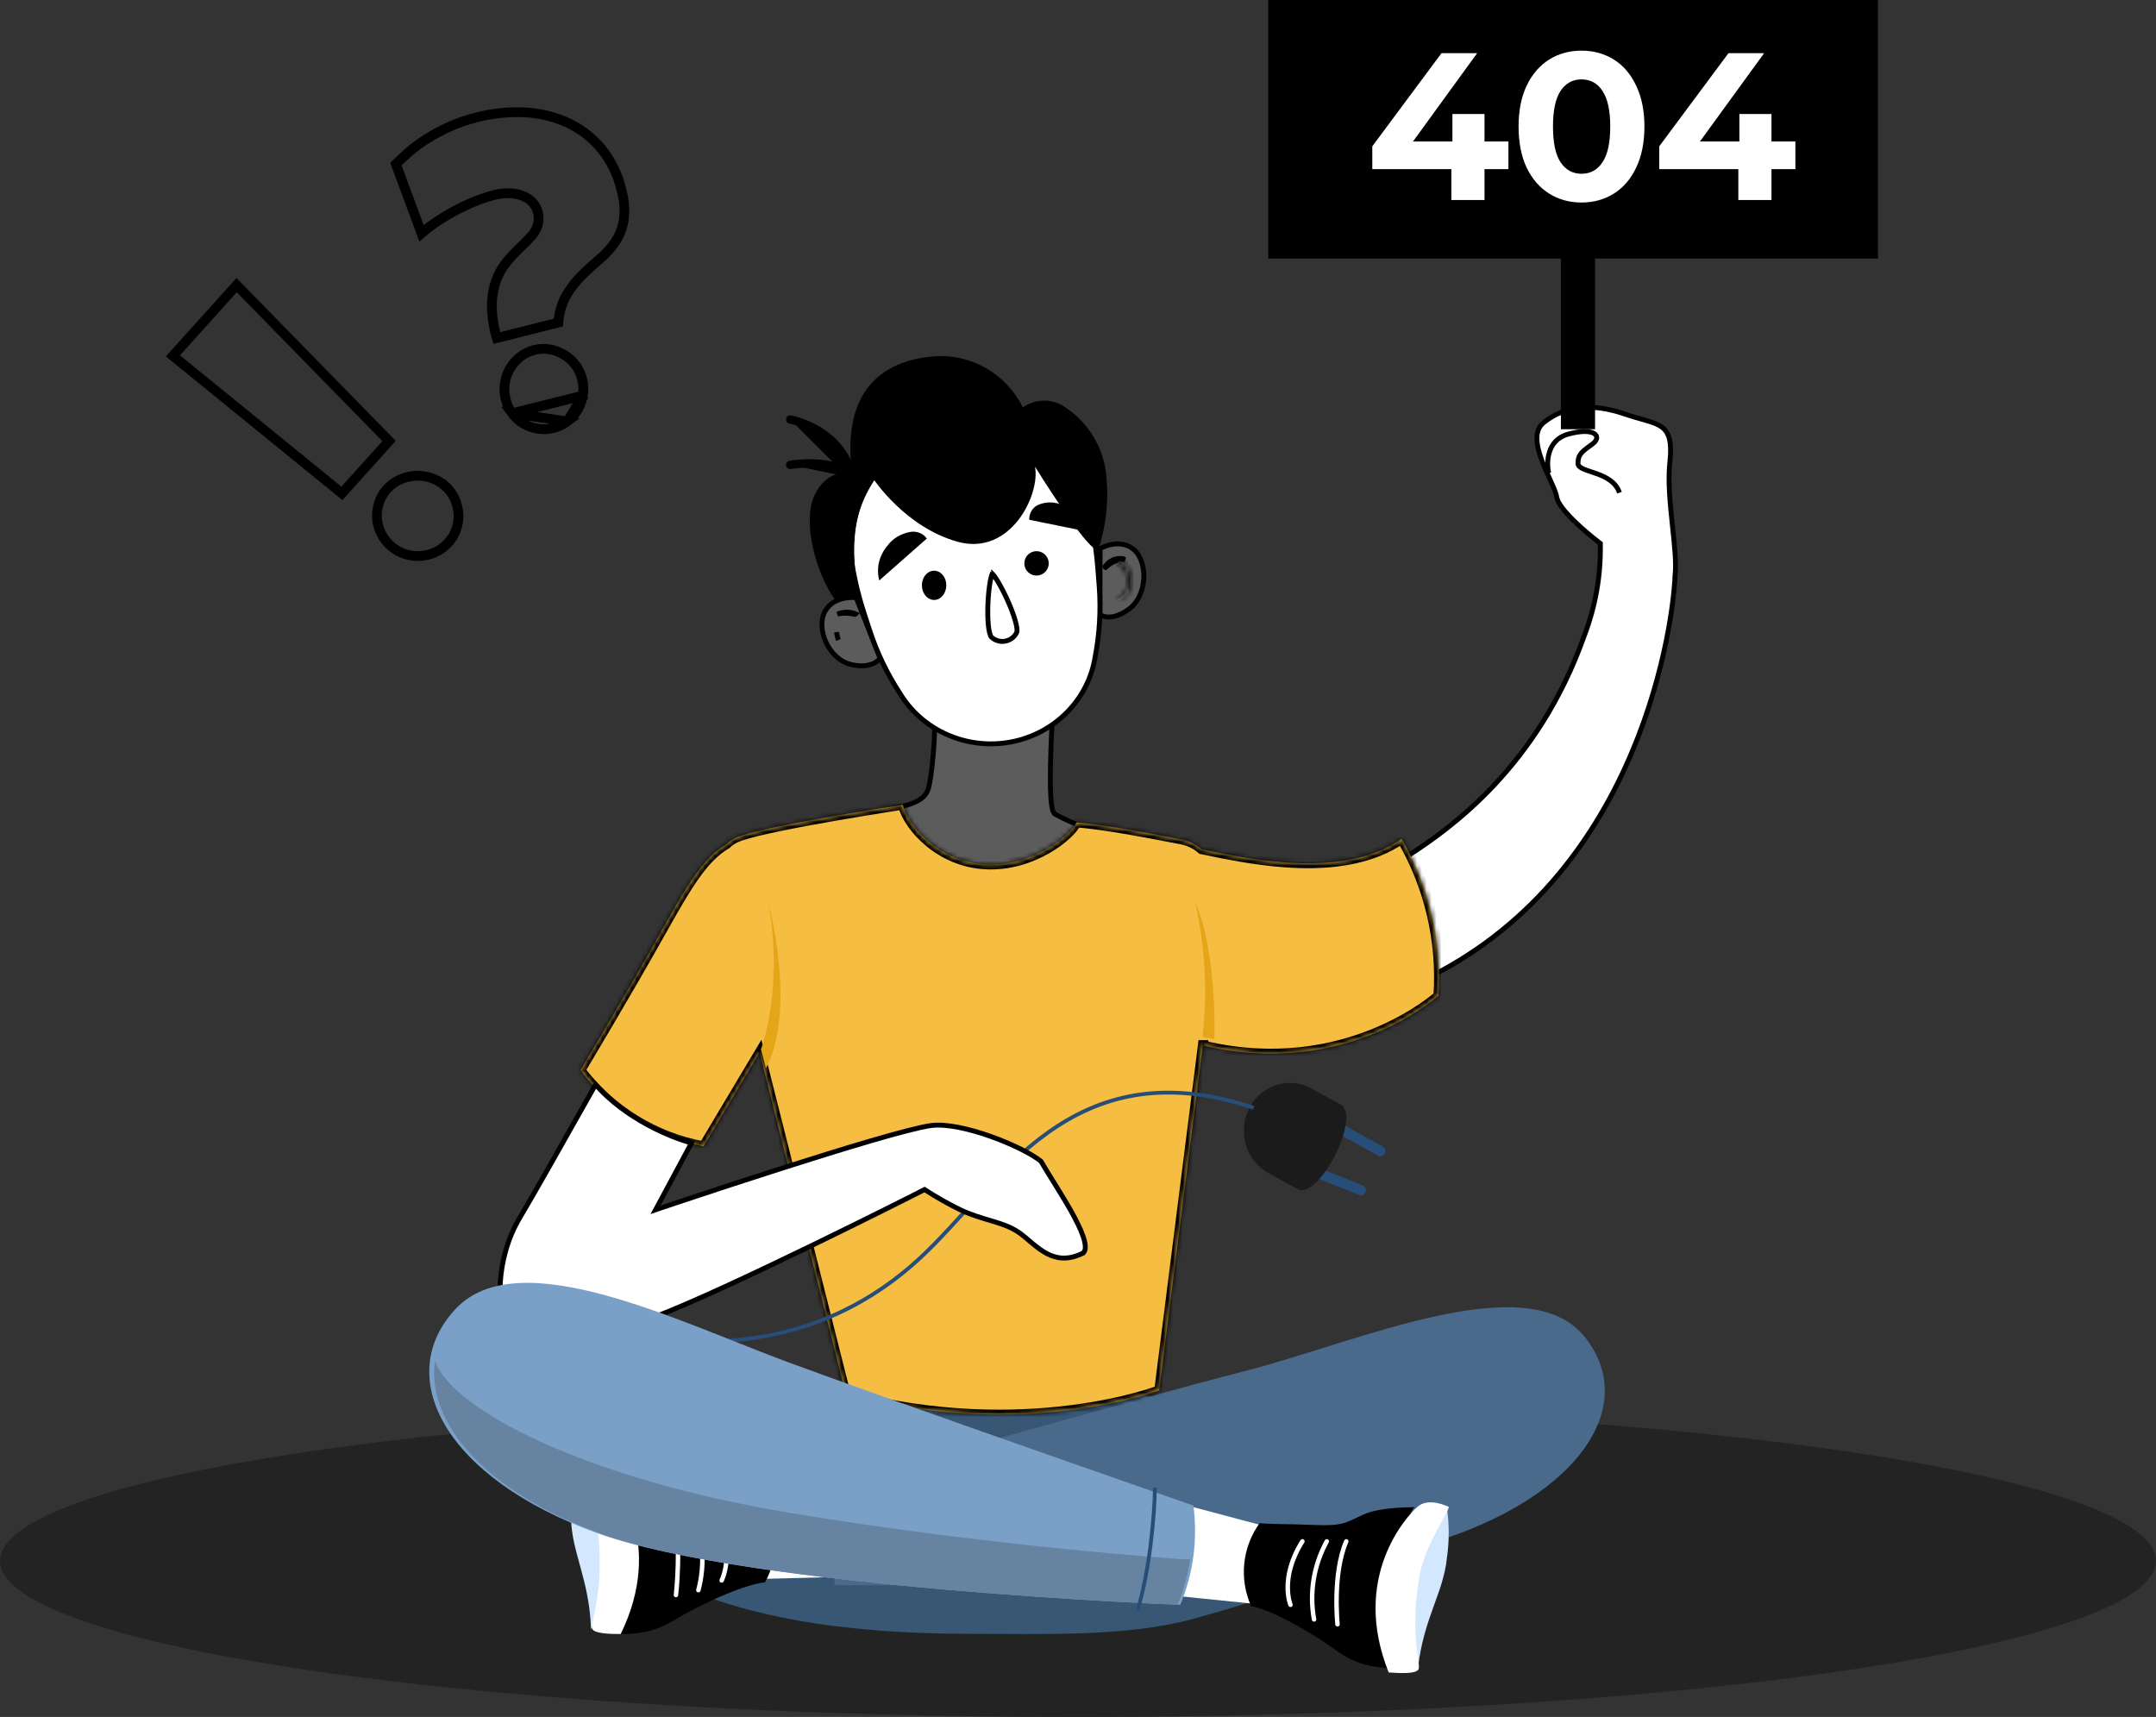 <svg width="442" height="352" viewBox="0 0 442 352" fill="none" xmlns="http://www.w3.org/2000/svg">
<rect x="0" y="0" width="442" height="352" fill="#333333" stroke="none"/>
<ellipse cx="221" cy="320" rx="221" ry="32" fill="#232323"/>
<path d="M123 314.188C128.119 318.326 142.749 334.955 198.546 334.955C214.101 334.955 230.918 335.612 244.575 331.901C279.879 322.266 303 309.348 303 309.348L234.64 286L173.419 286.351L123 314.188Z" fill="#385774"/>
<path d="M169.793 304L143 309.17L143.975 324L174 323.241L169.793 304Z" fill="white"/>
<path d="M170 304.639C170 304.639 234.838 286.281 254.999 281.147C278.083 275.266 313.096 259.33 324.904 274.108C336.712 288.886 322.317 308.57 290.378 317.193C258.438 325.816 171.126 324.978 171.126 324.978L170 304.639Z" fill="#496A8A"/>
<path d="M117.946 301C117.148 304.391 116.852 307.88 117.069 311.356C117.235 318.391 120.806 323.735 121.169 334C123.919 328.693 125.229 322.759 124.967 316.79C125 313.81 124.39 310.858 123.179 308.133C121.967 305.409 120.183 302.976 117.946 301V301Z" fill="#D3E7FF"/>
<path d="M156.831 324.398C152.628 324.856 145.582 328.125 141.272 330.416C136.961 332.707 134.653 335.089 126.95 334.997C126.95 334.997 126.95 314.669 126.094 308.377C125.238 302.084 124 301 124 301C124 301 131.138 301.458 134.699 303.352C138.261 305.246 138.643 306.116 144.894 306.407C151.146 306.697 153.713 306.987 156.449 306.941C158.05 309.558 158.929 312.552 158.996 315.618C159.063 318.684 158.316 321.714 156.831 324.398V324.398Z" fill="black"/>
<path d="M138.578 327C138.578 327 139.839 316.308 138 309" stroke="white" stroke-width="0.92" stroke-miterlimit="10" stroke-linecap="round"/>
<path d="M143.173 326C144.589 320.684 144.179 315.083 142 310" stroke="white" stroke-width="0.92" stroke-miterlimit="10" stroke-linecap="round"/>
<path d="M147.948 324C147.948 324 150.857 318.342 147 310" stroke="white" stroke-width="0.92" stroke-miterlimit="10" stroke-linecap="round"/>
<path d="M127.247 335C124.793 335 121.782 334.893 121.366 333.874C120.949 332.854 123.82 326.813 122.678 314.822C122.076 308.385 117.491 300.823 118.047 300.61C118.602 300.396 122.23 299.088 124.221 301.127C126.213 303.166 136.386 316.329 127.247 335Z" fill="white"/>
<path d="M328.085 111.641L328.081 111.398L327.887 111.252C326.5 110.201 324.393 108.465 322.588 106.683C321.684 105.791 320.866 104.896 320.252 104.076C319.626 103.24 319.259 102.541 319.179 102.034C319.04 101.158 318.501 99.926 317.898 98.596C317.822 98.428 317.745 98.258 317.667 98.085C317.108 96.858 316.5 95.521 316.011 94.173C315.452 92.633 315.067 91.127 315.082 89.806C315.096 88.503 315.497 87.416 316.482 86.626C320.837 83.135 326.447 82.583 333.109 84.894C334.291 85.304 335.402 85.614 336.399 85.892C336.793 86.003 337.17 86.108 337.526 86.212C338.804 86.587 339.818 86.951 340.594 87.495C341.346 88.023 341.891 88.733 342.199 89.848C342.512 90.986 342.582 92.558 342.333 94.799C341.924 98.491 342.36 103.019 342.806 107.237C342.834 107.5 342.862 107.761 342.889 108.021C343.31 111.977 343.692 115.571 343.394 117.998L343.392 118.021L343.391 118.043C343.263 122.187 341.682 137.35 334.555 154.217C327.494 170.928 315.005 189.273 293.128 200.257L288.553 175.507C297.18 169.962 315.257 157.298 324.812 130.274C327.091 124.283 328.199 117.978 328.085 111.641Z" fill="white" stroke="black"/>
<rect x="320" y="49" width="7" height="39" fill="black"/>
<path d="M190.76 159.559L190.763 159.543L190.766 159.527C191.24 156.244 191.521 152.936 191.608 149.621L215.674 148.525C215.671 148.588 215.667 148.657 215.663 148.73C215.637 149.213 215.601 149.905 215.563 150.737C215.485 152.402 215.398 154.632 215.355 156.892C215.312 159.15 215.314 161.448 215.418 163.244C215.47 164.14 215.548 164.927 215.663 165.528C215.721 165.827 215.79 166.097 215.878 166.318C215.957 166.518 216.086 166.767 216.315 166.913L216.327 166.921L216.339 166.928C218.256 168.003 220.273 168.889 222.364 169.572C222.211 169.885 221.946 170.343 221.562 170.895C220.786 172.011 219.54 173.486 217.787 174.899C214.29 177.718 208.769 180.295 200.894 179.271C192.994 178.242 188.142 174.777 185.264 171.589C183.822 169.992 182.872 168.46 182.284 167.33C182.006 166.797 181.809 166.354 181.679 166.038C183.711 165.672 185.253 165.301 186.429 164.906C187.716 164.475 188.597 164.005 189.208 163.454C189.832 162.891 190.143 162.272 190.338 161.608C190.432 161.284 190.5 160.947 190.562 160.61C190.578 160.521 190.594 160.432 190.61 160.343C190.656 160.089 190.703 159.831 190.76 159.559Z" fill="white" fill-opacity="0.2" stroke="black"/>
<path d="M175.058 122.505C175.245 122.511 175.404 122.521 175.527 122.532L180.435 134.967C180.4 135.012 180.356 135.063 180.305 135.118C180.108 135.331 179.793 135.613 179.337 135.866C178.434 136.366 176.924 136.783 174.563 136.256C172.174 135.71 170.313 133.832 169.309 131.606C168.299 129.367 168.209 126.904 169.186 125.239C170.17 123.562 171.79 122.884 173.22 122.632C173.932 122.506 174.584 122.49 175.058 122.505ZM180.567 134.785L180.568 134.785L180.567 134.785Z" fill="white" fill-opacity="0.2" stroke="black"/>
<path d="M175.311 125.951C174.141 125.702 172.841 125.614 171.681 125.905C172.254 125.653 172.875 125.515 173.507 125.501C174.169 125.487 174.825 125.61 175.432 125.86C175.4 125.894 175.364 125.923 175.331 125.941C175.323 125.946 175.316 125.949 175.311 125.951Z" fill="white" fill-opacity="0.2" stroke="black"/>
<path d="M171.628 130.231C171.68 130.564 171.767 130.888 171.886 131.199C171.699 130.744 171.56 130.18 171.515 129.593C171.537 129.807 171.574 130.02 171.628 130.231Z" fill="white" fill-opacity="0.2" stroke="black"/>
<path d="M225.668 126.106C225.602 126.07 225.547 126.036 225.501 126.006L225.529 112.46C225.637 112.403 225.781 112.331 225.953 112.253C226.382 112.058 226.985 111.825 227.683 111.67C229.082 111.36 230.805 111.375 232.309 112.559C233.802 113.736 234.61 116.085 234.488 118.583C234.367 121.067 233.33 123.547 231.332 124.96C229.259 126.426 227.73 126.6 226.763 126.461C226.273 126.391 225.907 126.237 225.668 126.106Z" fill="white" fill-opacity="0.2" stroke="black"/>
<path d="M230.011 114.033L229.973 114.532C230.201 114.549 230.429 114.604 230.651 114.694C230.416 114.665 230.179 114.663 229.943 114.684C228.756 114.791 227.594 115.492 226.639 116.325C226.621 116.315 226.6 116.301 226.577 116.281C226.533 116.243 226.511 116.206 226.503 116.185C226.954 115.577 227.496 115.12 228.082 114.837C228.682 114.547 229.318 114.444 229.944 114.529L230.011 114.033Z" fill="white" fill-opacity="0.2" stroke="black"/>
<mask id="path-19-inside-1_378_833" fill="white">
<path d="M229.475 115C229.263 115 228.933 115.6 229.012 115.729C229.451 115.831 229.858 116.057 230.189 116.386C230.689 116.936 231.01 117.649 231.101 118.414C231.286 119.29 231.19 120.208 230.83 121.017C230.47 121.827 229.866 122.48 229.118 122.871C229.118 122.871 229.118 123 229.118 123C230.691 123 232 120.871 232 119.343C232 117.814 231.379 115.4 229.475 115Z"/>
</mask>
<path d="M229.475 115C229.263 115 228.933 115.6 229.012 115.729C229.451 115.831 229.858 116.057 230.189 116.386C230.689 116.936 231.01 117.649 231.101 118.414C231.286 119.29 231.19 120.208 230.83 121.017C230.47 121.827 229.866 122.48 229.118 122.871C229.118 122.871 229.118 123 229.118 123C230.691 123 232 120.871 232 119.343C232 117.814 231.379 115.4 229.475 115Z" fill="white" fill-opacity="0.2"/>
<path d="M229.475 115L229.68 114.021L229.579 114H229.475V115ZM229.012 115.729L228.161 116.254L228.38 116.608L228.786 116.703L229.012 115.729ZM230.189 116.386L230.929 115.713L230.911 115.694L230.893 115.676L230.189 116.386ZM231.101 118.414L230.108 118.533L230.113 118.577L230.122 118.621L231.101 118.414ZM229.118 122.871L228.64 123.75L229.109 124.005L229.581 123.758L229.118 122.871ZM229.118 123L228.118 123L228.118 124H229.118V123ZM229.475 114C229.001 114 228.691 114.294 228.602 114.381C228.464 114.517 228.355 114.671 228.276 114.803C228.196 114.937 228.118 115.097 228.066 115.263C228.041 115.345 228.011 115.461 228.003 115.596C227.996 115.704 227.99 115.977 228.161 116.254L229.863 115.203C230.014 115.448 230.002 115.674 229.998 115.725C229.993 115.802 229.978 115.85 229.976 115.858C229.97 115.876 229.974 115.861 229.993 115.829C230.013 115.795 230.021 115.791 230.002 115.81C229.992 115.82 229.954 115.856 229.887 115.894C229.825 115.93 229.68 116 229.475 116V114ZM228.786 116.703C229.038 116.761 229.281 116.894 229.485 117.096L230.893 115.676C230.435 115.221 229.865 114.9 229.238 114.754L228.786 116.703ZM229.449 117.058C229.804 117.449 230.04 117.966 230.108 118.533L232.094 118.296C231.979 117.332 231.574 116.424 230.929 115.713L229.449 117.058ZM230.122 118.621C230.264 119.293 230.19 119.996 229.916 120.611L231.743 121.424C232.19 120.42 232.307 119.288 232.079 118.208L230.122 118.621ZM229.916 120.611C229.643 121.225 229.193 121.704 228.655 121.985L229.581 123.758C230.54 123.257 231.296 122.428 231.743 121.424L229.916 120.611ZM229.118 121.871C228.411 122.164 228.118 122.871 228.118 122.871C228.118 122.871 228.118 122.871 228.118 122.871C228.118 122.871 228.118 122.871 228.118 122.871C228.118 122.871 228.118 122.871 228.118 122.871C228.118 122.871 228.118 122.872 228.118 122.872C228.118 122.872 228.118 122.872 228.118 122.872C228.118 122.872 228.118 122.872 228.118 122.873C228.118 122.874 228.118 122.875 228.118 122.877C228.118 122.88 228.118 122.886 228.118 122.892C228.118 122.904 228.118 122.92 228.118 122.936C228.118 122.951 228.118 122.969 228.118 122.98C228.118 122.986 228.118 122.991 228.118 122.994C228.118 123.003 228.118 122.988 228.118 122.997C228.118 123.003 228.118 122.991 228.118 122.998C228.118 123 228.118 122.996 228.118 122.999C228.118 123.007 228.118 122.991 228.118 123C228.118 123.001 228.118 122.998 228.118 123C228.118 123 228.118 123 228.118 123C228.118 123 228.118 123 228.118 123C228.118 123 228.118 123 228.118 123C228.118 123 228.118 123 228.118 123C228.118 123 228.118 123 228.118 123C228.118 123 228.118 123 228.118 123C228.118 123 228.118 123 228.118 123C228.118 123 228.118 123 228.118 123C228.118 123 228.118 123 228.118 123C228.118 123 228.118 123 228.118 123C228.118 123 228.118 123 229.118 123C230.118 123 230.118 123 230.118 123C230.118 123 230.118 123 230.118 123C230.118 123 230.118 123 230.118 123C230.118 123 230.118 123 230.118 123C230.118 123 230.118 123 230.118 123C230.118 123 230.118 123 230.118 123C230.118 123 230.118 123 230.118 123C230.118 123 230.118 123 230.118 123C230.118 122.998 230.118 123.002 230.118 123C230.118 122.991 230.118 123.007 230.118 122.999C230.118 122.996 230.118 123 230.118 122.998C230.118 122.998 230.118 122.998 230.118 122.998C230.118 122.984 230.118 123.01 230.118 122.997C230.118 122.99 230.118 123.004 230.118 122.997C230.118 122.988 230.118 123.003 230.118 122.994C230.118 122.994 230.118 122.983 230.118 122.98C230.118 122.969 230.118 122.95 230.118 122.936C230.118 122.92 230.118 122.904 230.118 122.892C230.118 122.885 230.118 122.881 230.118 122.877C230.118 122.875 230.118 122.874 230.118 122.873C230.118 122.872 230.118 122.872 230.118 122.872C230.118 122.872 230.118 122.872 230.118 122.872C230.118 122.871 230.118 122.871 230.118 122.871C230.118 122.871 230.118 122.871 230.118 122.871C230.118 122.871 230.118 122.871 230.118 122.871C230.118 122.871 229.825 123.579 229.118 123.871V121.871ZM229.118 124C230.365 124 231.347 123.175 231.959 122.331C232.582 121.471 233 120.355 233 119.343H231C231 119.859 230.763 120.572 230.339 121.158C229.903 121.76 229.444 122 229.118 122V124ZM233 119.343C233 118.467 232.826 117.331 232.358 116.326C231.888 115.318 231.052 114.31 229.68 114.021L229.269 115.979C229.801 116.09 230.228 116.489 230.545 117.17C230.864 117.855 231 118.69 231 119.343H233Z" fill="black" mask="url(#path-19-inside-1_378_833)"/>
<path d="M206.6 88.822C211.038 90.358 214.981 93.003 218.033 96.489C221.085 99.975 223.139 104.179 223.991 108.679L224.482 108.586L223.991 108.683C224.51 111.307 224.868 113.959 225.064 116.624L225.064 116.627L225.357 120.377C225.357 120.378 225.357 120.378 225.357 120.378C225.703 125.154 225.42 129.953 224.516 134.658L224.514 134.666L224.513 134.674C223.834 138.96 221.808 142.937 218.711 146.062C215.614 149.186 211.598 151.304 207.211 152.123C202.825 152.941 198.286 152.42 194.217 150.631C190.148 148.842 186.751 145.873 184.488 142.135L184.483 142.128L184.479 142.121C181.841 138.081 179.754 133.726 178.269 129.164L178.269 129.163L177.097 125.576C177.097 125.576 177.096 125.576 177.096 125.576C176.27 123.028 175.595 120.435 175.074 117.812L174.584 117.909L175.072 117.804C174.105 113.312 174.367 108.652 175.834 104.29C177.3 99.93 179.917 96.019 183.426 92.95C186.603 90.351 190.42 88.599 194.504 87.866C198.553 87.154 202.723 87.484 206.6 88.822Z" fill="white" stroke="black"/>
<path d="M210.047 115.98C209.951 115.494 210.003 114.989 210.195 114.532C210.387 114.074 210.711 113.684 211.126 113.411C211.54 113.139 212.027 112.996 212.523 113C213.02 113.005 213.503 113.157 213.913 113.437C214.322 113.718 214.639 114.114 214.823 114.575C215.006 115.036 215.048 115.541 214.944 116.026C214.839 116.511 214.592 116.954 214.235 117.298C213.878 117.642 213.426 117.872 212.937 117.959C212.291 118.078 211.625 117.936 211.084 117.565C210.542 117.195 210.17 116.625 210.047 115.98V115.98Z" fill="black"/>
<path d="M211.002 106.561L223 109C222.577 107.744 221.897 106.606 221.011 105.671C220.125 104.736 219.055 104.027 217.881 103.597C217.056 103.203 216.165 103 215.263 103C214.361 103 213.469 103.203 212.644 103.597C212.135 103.869 211.709 104.293 211.418 104.819C211.127 105.345 210.982 105.95 211.002 106.561V106.561Z" fill="black"/>
<path d="M190 110.41L180.262 119C179.936 117.783 179.914 116.515 180.198 115.289C180.482 114.064 181.065 112.912 181.904 111.918C182.456 111.148 183.18 110.492 184.029 109.993C184.877 109.493 185.832 109.162 186.831 109.02C187.449 108.954 188.076 109.05 188.637 109.296C189.198 109.542 189.671 109.928 190 110.41V110.41Z" fill="black"/>
<path d="M193.961 119.459C193.872 118.874 193.64 118.335 193.294 117.909C192.949 117.483 192.506 117.189 192.022 117.066C191.537 116.942 191.033 116.994 190.573 117.214C190.113 117.435 189.718 117.814 189.438 118.305C189.158 118.795 189.005 119.374 189 119.968C188.995 120.562 189.137 121.145 189.408 121.642C189.679 122.139 190.067 122.529 190.523 122.761C190.979 122.994 191.482 123.058 191.969 122.947C192.616 122.795 193.187 122.344 193.56 121.691C193.932 121.039 194.076 120.237 193.961 119.459V119.459Z" fill="black"/>
<path d="M203.25 130.619C203.139 130.497 203.005 130.23 202.883 129.768C202.763 129.314 202.671 128.736 202.608 128.068C202.481 126.734 202.472 125.096 202.55 123.49C202.628 121.885 202.793 120.331 203.007 119.168C203.115 118.584 203.232 118.116 203.35 117.795C203.375 117.727 203.399 117.669 203.421 117.621C203.459 117.658 203.503 117.702 203.551 117.756C203.78 118.012 204.064 118.404 204.382 118.908C205.016 119.912 205.749 121.299 206.421 122.765C207.094 124.231 207.699 125.759 208.082 127.045C208.273 127.689 208.405 128.26 208.465 128.725C208.525 129.197 208.501 129.491 208.446 129.64C208.227 130.1 207.903 130.502 207.498 130.815C207.089 131.131 206.61 131.347 206.1 131.443C205.591 131.539 205.066 131.514 204.568 131.368C204.075 131.225 203.624 130.968 203.25 130.619ZM203.257 117.49C203.253 117.488 203.251 117.487 203.251 117.487C203.251 117.487 203.253 117.488 203.257 117.49ZM203.529 117.434C203.529 117.434 203.528 117.436 203.525 117.438C203.528 117.435 203.529 117.434 203.529 117.434Z" fill="white" fill-opacity="0.2" stroke="black"/>
<path d="M162 95.298C162 95.298 171.406 93.677 175 98Z" fill="black"/>
<path d="M162 95.298C162 95.298 171.406 93.677 175 98" stroke="black" stroke-width="1.71" stroke-miterlimit="10" stroke-linecap="round"/>
<path d="M162 86C162 86 173.299 87.952 175 99Z" fill="black"/>
<path d="M162 86C162 86 173.299 87.952 175 99" stroke="black" stroke-width="1.71" stroke-miterlimit="10" stroke-linecap="round"/>
<path d="M179.018 98.133C179.018 98.133 185.591 108.139 196.388 111.083C207.185 114.028 213.286 101.402 212.188 95.667C212.188 95.667 222.756 112.841 225.12 112.794C226.707 108.079 227.299 103.079 226.859 98.118C226.67 95.216 225.822 92.398 224.381 89.882C222.939 87.366 220.943 85.22 218.547 83.611C217.264 82.665 215.72 82.147 214.131 82.13C212.543 82.114 210.989 82.599 209.686 83.519C207.948 80.002 205.174 77.116 201.747 75.258C198.319 73.401 194.407 72.662 190.547 73.143C177.813 74.593 172.857 83.488 174.717 97.07C174.717 97.07 169.929 95.698 167.092 101.309C164.255 106.921 167.412 117.836 171.225 123C172.812 122.464 174.478 122.209 176.151 122.245C176.151 122.245 173.909 113.272 176.013 105.394C177.63 99.028 179.018 98.133 179.018 98.133Z" fill="black"/>
<path d="M215.335 259.656C215.832 259.762 216.334 259.839 216.84 259.888C222.003 260.443 219.655 254.491 218.044 252.178C215.56 248.6 198.474 235 198.474 235L185.151 236.156L170.172 242.479L164 247.382C165.249 252.471 166.454 257.42 167.583 262C173.183 258.407 186.732 249.88 189.743 249.587C191.574 249.535 193.388 249.965 195.011 250.836C197.45 251.9 199.904 252.887 202.403 253.812C203.532 254.244 204.661 254.66 205.745 255.2C207.702 256.171 209.494 257.513 211.466 258.438C212.702 259.004 214.001 259.413 215.335 259.656Z" fill="#E4A519"/>
<path d="M274 231L283 236" stroke="#274D79" stroke-width="2.1" stroke-miterlimit="10" stroke-linecap="round"/>
<path d="M269 240L279 244" stroke="#274D79" stroke-width="2.1" stroke-miterlimit="10" stroke-linecap="round"/>
<path d="M274.844 226.441C279.152 228.813 270.345 246.149 266.022 243.778L260.023 240.488C258.928 239.886 257.957 239.065 257.167 238.072C256.377 237.079 255.782 235.934 255.417 234.702C255.053 233.469 254.925 232.175 255.042 230.891C255.159 229.608 255.517 228.36 256.097 227.221C257.266 224.923 259.264 223.201 261.651 222.435C264.039 221.669 266.621 221.921 268.83 223.136L274.844 226.441Z" fill="#1B1B1B"/>
<mask id="path-36-inside-2_378_833" fill="white">
<path fill-rule="evenodd" clip-rule="evenodd" d="M185.073 165C186.214 169.529 192.68 176.79 202.158 177.228C211.636 177.666 219.41 171.371 220.703 168.608C227.146 169.2 235.011 170.721 239.53 171.594C240.538 171.789 241.38 171.952 242.002 172.065C243.533 172.341 245.046 172.961 246.338 174.113C246.362 174.118 246.387 174.123 246.411 174.128C256.972 176.339 275.42 180.2 287.342 172C292.992 181.677 295.621 192.889 294.876 204.137C294.876 204.137 276.131 221.238 246.822 214.376L246.704 213.368C243.091 241.902 237.636 285.033 237.636 285.033C237.636 285.033 210.328 295.6 173.419 285.908C173.419 285.908 162.968 244.424 155.721 215.758L144.229 235C134.136 233.132 125.126 227.56 119 219.399C119 219.399 128.675 203.286 136.011 190.152C141.566 180.207 144.561 175.679 148.938 173.054C149.635 172.364 150.548 171.803 151.724 171.401C158.784 168.985 185.073 165 185.073 165Z"/>
</mask>
<path fill-rule="evenodd" clip-rule="evenodd" d="M185.073 165C186.214 169.529 192.68 176.79 202.158 177.228C211.636 177.666 219.41 171.371 220.703 168.608C227.146 169.2 235.011 170.721 239.53 171.594C240.538 171.789 241.38 171.952 242.002 172.065C243.533 172.341 245.046 172.961 246.338 174.113C246.362 174.118 246.387 174.123 246.411 174.128C256.972 176.339 275.42 180.2 287.342 172C292.992 181.677 295.621 192.889 294.876 204.137C294.876 204.137 276.131 221.238 246.822 214.376L246.704 213.368C243.091 241.902 237.636 285.033 237.636 285.033C237.636 285.033 210.328 295.6 173.419 285.908C173.419 285.908 162.968 244.424 155.721 215.758L144.229 235C134.136 233.132 125.126 227.56 119 219.399C119 219.399 128.675 203.286 136.011 190.152C141.566 180.207 144.561 175.679 148.938 173.054C149.635 172.364 150.548 171.803 151.724 171.401C158.784 168.985 185.073 165 185.073 165Z" fill="#F5BD41"/>
<path d="M202.158 177.228L202.204 176.229L202.204 176.229L202.158 177.228ZM185.073 165L186.043 164.756L185.821 163.875L184.923 164.011L185.073 165ZM220.703 168.608L220.795 167.612L220.095 167.548L219.798 168.184L220.703 168.608ZM239.53 171.594L239.34 172.576L239.53 171.594ZM242.002 172.065L241.824 173.049L241.825 173.049L242.002 172.065ZM246.338 174.113L245.672 174.859L245.871 175.037L246.133 175.092L246.338 174.113ZM246.411 174.128L246.616 173.15L246.616 173.15L246.411 174.128ZM287.342 172L288.205 171.496L287.662 170.566L286.775 171.176L287.342 172ZM294.876 204.137L295.55 204.875L295.848 204.604L295.874 204.203L294.876 204.137ZM246.822 214.376L245.829 214.492L245.911 215.189L246.594 215.349L246.822 214.376ZM246.704 213.368L247.697 213.251L245.712 213.242L246.704 213.368ZM237.636 285.033L237.997 285.965L238.553 285.75L238.628 285.158L237.636 285.033ZM173.419 285.908L172.449 286.153L172.594 286.725L173.165 286.876L173.419 285.908ZM155.721 215.758L156.691 215.513L156.1 213.175L154.863 215.245L155.721 215.758ZM144.229 235L144.047 235.983L144.731 236.11L145.087 235.513L144.229 235ZM119 219.399L118.143 218.884L117.796 219.461L118.2 219.999L119 219.399ZM136.011 190.152L136.885 190.64L136.885 190.64L136.011 190.152ZM148.938 173.054L149.452 173.912L149.556 173.85L149.642 173.764L148.938 173.054ZM151.724 171.401L151.401 170.455L151.401 170.455L151.724 171.401ZM202.204 176.229C197.715 176.022 193.931 174.199 191.126 171.878C188.299 169.538 186.548 166.761 186.043 164.756L184.103 165.244C184.739 167.768 186.791 170.886 189.851 173.419C192.934 175.97 197.122 177.997 202.112 178.227L202.204 176.229ZM219.798 168.184C219.555 168.702 218.936 169.509 217.917 170.445C216.916 171.364 215.589 172.352 214.007 173.248C210.838 175.044 206.711 176.437 202.204 176.229L202.112 178.227C207.083 178.457 211.582 176.922 214.993 174.988C216.701 174.02 218.152 172.944 219.269 171.919C220.367 170.911 221.205 169.895 221.609 169.032L219.798 168.184ZM239.719 170.613C235.211 169.741 227.296 168.21 220.795 167.612L220.612 169.604C226.996 170.191 234.811 171.701 239.34 172.576L239.719 170.613ZM242.181 171.081C241.566 170.97 240.731 170.808 239.719 170.613L239.34 172.576C240.346 172.771 241.195 172.935 241.824 173.049L242.181 171.081ZM247.004 173.367C245.549 172.069 243.856 171.383 242.18 171.081L241.825 173.049C243.21 173.299 244.543 173.852 245.672 174.859L247.004 173.367ZM246.133 175.092C246.158 175.097 246.182 175.102 246.206 175.107L246.616 173.15C246.592 173.144 246.567 173.139 246.543 173.134L246.133 175.092ZM246.206 175.107C251.478 176.211 258.813 177.748 266.337 177.968C273.849 178.187 281.693 177.099 287.909 172.824L286.775 171.176C281.068 175.101 273.727 176.183 266.395 175.969C259.074 175.755 251.905 174.257 246.616 173.15L246.206 175.107ZM286.478 172.504C292.027 182.008 294.61 193.021 293.878 204.07L295.874 204.203C296.632 192.757 293.957 181.347 288.205 171.496L286.478 172.504ZM294.876 204.137C294.202 203.398 294.203 203.397 294.203 203.397C294.203 203.397 294.203 203.397 294.203 203.397C294.203 203.397 294.202 203.398 294.202 203.398C294.2 203.399 294.198 203.402 294.194 203.405C294.187 203.411 294.175 203.422 294.159 203.436C294.127 203.465 294.077 203.509 294.009 203.567C293.872 203.683 293.666 203.856 293.39 204.076C292.839 204.515 292.014 205.141 290.93 205.873C288.761 207.337 285.562 209.225 281.461 210.904C273.264 214.259 261.464 216.777 247.05 213.402L246.594 215.349C261.488 218.837 273.716 216.235 282.219 212.755C286.468 211.016 289.787 209.058 292.049 207.53C293.18 206.766 294.048 206.109 294.637 205.64C294.931 205.405 295.156 205.218 295.309 205.087C295.385 205.021 295.444 204.97 295.484 204.935C295.504 204.917 295.52 204.903 295.531 204.893C295.536 204.888 295.541 204.884 295.544 204.881C295.546 204.88 295.547 204.878 295.548 204.877C295.548 204.877 295.549 204.876 295.549 204.876C295.55 204.876 295.55 204.875 294.876 204.137ZM247.815 214.259L247.697 213.251L245.711 213.484L245.829 214.492L247.815 214.259ZM237.636 285.033C238.628 285.158 238.628 285.158 238.628 285.158C238.628 285.157 238.628 285.157 238.628 285.156C238.629 285.155 238.629 285.153 238.629 285.15C238.63 285.145 238.631 285.137 238.632 285.127C238.635 285.106 238.639 285.075 238.644 285.034C238.654 284.951 238.67 284.828 238.69 284.667C238.731 284.344 238.792 283.867 238.87 283.249C239.026 282.014 239.253 280.218 239.537 277.973C240.105 273.484 240.9 267.201 241.807 260.026C243.623 245.677 245.89 227.76 247.696 213.493L245.712 213.242C243.905 227.509 241.639 245.426 239.823 259.775C238.916 266.95 238.121 273.233 237.553 277.722C237.269 279.967 237.042 281.763 236.886 282.998C236.807 283.616 236.747 284.093 236.706 284.416C236.686 284.577 236.67 284.7 236.66 284.783C236.655 284.824 236.651 284.855 236.648 284.876C236.647 284.886 236.646 284.894 236.645 284.899C236.645 284.902 236.644 284.904 236.644 284.905C236.644 284.906 236.644 284.906 236.644 284.907C236.644 284.907 236.644 284.907 237.636 285.033ZM173.165 286.876C191.765 291.76 207.951 291.54 219.492 290.097C225.263 289.376 229.875 288.348 233.051 287.498C234.639 287.074 235.868 286.693 236.704 286.418C237.122 286.28 237.441 286.168 237.658 286.09C237.767 286.051 237.85 286.021 237.906 286C237.935 285.989 237.956 285.981 237.971 285.975C237.979 285.972 237.985 285.97 237.989 285.968C237.991 285.967 237.993 285.967 237.994 285.966C237.995 285.966 237.996 285.966 237.996 285.966C237.997 285.965 237.997 285.965 237.636 285.033C237.275 284.1 237.275 284.1 237.276 284.1C237.276 284.1 237.276 284.1 237.275 284.1C237.275 284.1 237.274 284.1 237.273 284.101C237.271 284.102 237.267 284.103 237.261 284.106C237.25 284.11 237.232 284.117 237.207 284.126C237.158 284.144 237.083 284.172 236.983 284.208C236.781 284.28 236.478 284.386 236.077 284.518C235.276 284.783 234.083 285.152 232.534 285.566C229.436 286.395 224.914 287.404 219.244 288.113C207.904 289.531 191.981 289.749 173.673 284.941L173.165 286.876ZM154.752 216.003C158.375 230.336 162.799 247.873 166.318 261.828C168.077 268.805 169.61 274.886 170.703 279.223C171.25 281.391 171.686 283.124 171.986 284.314C172.136 284.909 172.252 285.369 172.33 285.68C172.369 285.835 172.399 285.953 172.419 286.033C172.429 286.072 172.437 286.102 172.442 286.122C172.444 286.132 172.446 286.14 172.448 286.145C172.448 286.148 172.449 286.149 172.449 286.151C172.449 286.151 172.449 286.152 172.449 286.152C172.449 286.152 172.449 286.153 173.419 285.908C174.389 285.664 174.389 285.664 174.389 285.664C174.389 285.663 174.389 285.663 174.388 285.662C174.388 285.661 174.388 285.659 174.387 285.656C174.386 285.651 174.384 285.644 174.381 285.634C174.376 285.614 174.369 285.584 174.359 285.544C174.339 285.465 174.309 285.347 174.27 285.191C174.191 284.88 174.076 284.421 173.926 283.825C173.626 282.635 173.189 280.903 172.643 278.734C171.55 274.397 170.017 268.316 168.257 261.339C164.739 247.384 160.314 229.847 156.691 215.513L154.752 216.003ZM145.087 235.513L156.58 216.271L154.863 215.245L143.37 234.487L145.087 235.513ZM118.2 219.999C124.478 228.363 133.709 234.07 144.047 235.983L144.411 234.017C134.563 232.194 125.774 226.758 119.8 218.798L118.2 219.999ZM135.138 189.664C131.476 196.222 127.227 203.526 123.893 209.193C122.226 212.027 120.788 214.45 119.767 216.164C119.257 217.021 118.85 217.702 118.572 218.167C118.433 218.4 118.325 218.579 118.253 218.7C118.216 218.761 118.189 218.807 118.17 218.838C118.161 218.853 118.154 218.865 118.15 218.872C118.147 218.876 118.146 218.879 118.144 218.881C118.144 218.882 118.143 218.883 118.143 218.883C118.143 218.883 118.143 218.884 118.143 218.884C118.143 218.884 118.143 218.884 119 219.399C119.857 219.913 119.857 219.913 119.857 219.913C119.858 219.913 119.858 219.913 119.858 219.913C119.858 219.912 119.859 219.911 119.859 219.91C119.86 219.908 119.862 219.906 119.864 219.902C119.869 219.894 119.876 219.882 119.885 219.867C119.904 219.836 119.932 219.789 119.968 219.729C120.041 219.607 120.149 219.427 120.288 219.194C120.567 218.727 120.974 218.046 121.486 217.187C122.508 215.47 123.948 213.044 125.617 210.208C128.954 204.535 133.211 197.216 136.885 190.64L135.138 189.664ZM148.424 172.197C143.778 174.983 140.664 179.771 135.138 189.664L136.885 190.64C142.468 180.643 145.344 176.375 149.452 173.912L148.424 172.197ZM151.401 170.455C150.103 170.899 149.053 171.532 148.234 172.344L149.642 173.764C150.216 173.196 150.993 172.708 152.048 172.347L151.401 170.455ZM185.073 165C184.923 164.011 184.923 164.011 184.923 164.011C184.922 164.011 184.922 164.011 184.922 164.011C184.921 164.012 184.92 164.012 184.918 164.012C184.915 164.013 184.91 164.013 184.903 164.014C184.891 164.016 184.872 164.019 184.847 164.023C184.796 164.031 184.722 164.042 184.624 164.057C184.43 164.087 184.143 164.131 183.776 164.188C183.042 164.302 181.986 164.467 180.697 164.673C178.119 165.085 174.608 165.659 170.874 166.31C163.45 167.603 155.022 169.216 151.401 170.455L152.048 172.347C155.486 171.171 163.733 169.583 171.217 168.28C174.939 167.632 178.441 167.059 181.013 166.648C182.298 166.443 183.351 166.278 184.083 166.164C184.448 166.107 184.734 166.063 184.927 166.034C185.024 166.019 185.098 166.008 185.148 166C185.173 165.996 185.192 165.993 185.204 165.992C185.21 165.991 185.215 165.99 185.218 165.989C185.22 165.989 185.221 165.989 185.222 165.989C185.222 165.989 185.222 165.989 185.222 165.989C185.223 165.989 185.223 165.989 185.073 165Z" fill="black" mask="url(#path-36-inside-2_378_833)"/>
<path d="M133 274.11C145.808 276.023 168.521 276.486 188.573 257.958C204.739 243.04 219.482 214.577 257 227.103" stroke="#274D79" stroke-width="0.78" stroke-miterlimit="10"/>
<path d="M189.786 244.026L189.542 243.868L189.284 244.003C186.455 245.475 148.936 264.397 134.392 269.914C127.173 272.653 119.617 273.578 113.728 273.495C110.782 273.454 108.27 273.161 106.435 272.724C105.517 272.506 104.785 272.256 104.258 271.993C103.71 271.718 103.472 271.474 103.403 271.316C102.876 270.125 102.302 266.963 102.567 262.914C102.83 258.885 103.92 254.043 106.655 249.491C108.919 245.723 115.305 234.439 122.092 222.366C128.284 229.368 137.347 233.128 141.757 234.326L134.999 246.906L134.4 248.021L135.599 247.616L135.439 247.143C135.599 247.616 135.599 247.616 135.6 247.616L135.601 247.616L135.608 247.614L135.633 247.605L135.732 247.572L136.119 247.441C136.459 247.327 136.959 247.159 137.599 246.945C138.878 246.517 140.715 245.904 142.949 245.164C147.417 243.684 153.468 241.697 159.806 239.669C166.144 237.642 172.766 235.574 178.373 233.933C183.995 232.287 188.559 231.081 190.806 230.761C193.92 230.325 198.677 231.399 203.169 233.002C207.598 234.582 211.628 236.625 213.41 238.079C214.112 239.288 214.976 240.679 215.885 242.144C216.167 242.597 216.453 243.058 216.74 243.523C217.979 245.527 219.239 247.61 220.266 249.547C221.299 251.493 222.075 253.252 222.371 254.614C222.519 255.296 222.536 255.832 222.439 256.226C222.348 256.596 222.158 256.841 221.839 256.993L222.055 257.444L221.839 256.993C218.86 258.418 216.569 258.023 214.614 256.996C213.62 256.474 212.706 255.783 211.826 255.058C211.533 254.817 211.241 254.569 210.95 254.322C210.382 253.839 209.819 253.362 209.275 252.954C207.573 251.677 205.67 251.024 203.62 250.402C203.341 250.318 203.06 250.234 202.775 250.149C200.953 249.605 199.002 249.023 196.874 248.025C194.433 246.834 192.066 245.499 189.786 244.026Z" fill="white" stroke="black"/>
<path d="M244.714 309L271 315.995L268.867 330L239 326.96L244.714 309Z" fill="white"/>
<path d="M244.659 308.664C244.659 308.664 184.144 287.604 161.693 279.322C139.242 271.039 106.367 254.444 93.379 268.376C80.391 282.308 91.242 303.045 122.484 314.329C153.726 325.613 241.973 329 241.973 329C244.644 322.582 245.571 315.563 244.659 308.664V308.664Z" fill="#7BA0C7"/>
<path d="M296.618 309C297.127 312.482 297.127 316.02 296.618 319.501C295.889 326.584 291.876 331.712 290.691 342C288.362 336.432 287.523 330.349 288.259 324.355C288.474 321.343 289.332 318.413 290.774 315.764C292.217 313.114 294.21 310.808 296.618 309Z" fill="#D3E7FF"/>
<path d="M256.487 329.268C260.515 330.032 267.061 333.762 271.044 336.368C275.028 338.974 277.072 341.446 284.521 342C284.521 342 286.12 322.123 287.408 316.042C288.697 309.961 290 309.002 290 309.002C290 309.002 283.084 308.882 279.515 310.5C275.946 312.118 275.487 312.896 269.43 312.642C263.373 312.387 260.855 312.522 258.234 312.267C256.482 314.691 255.397 317.542 255.09 320.529C254.783 323.516 255.265 326.531 256.487 329.268V329.268Z" fill="black"/>
<path d="M274.2 333C274.2 333 273.115 322.697 276 316" stroke="white" stroke-width="0.92" stroke-miterlimit="10" stroke-linecap="round"/>
<path d="M269.392 332C268.396 326.547 269.31 320.944 272 316" stroke="white" stroke-width="0.92" stroke-miterlimit="10" stroke-linecap="round"/>
<path d="M264.562 329C264.562 329 262.251 323.568 267 316" stroke="white" stroke-width="0.92" stroke-miterlimit="10" stroke-linecap="round"/>
<path d="M284.696 342.882C287.217 343.036 290.294 343.206 290.817 342.219C291.341 341.233 288.882 334.884 291.055 322.88C292.213 316.424 297.542 309.166 296.955 308.904C296.368 308.642 292.8 307.008 290.611 308.904C288.423 310.799 276.845 323.296 284.696 342.882Z" fill="white"/>
<path d="M244 319.67H242.655C242.655 319.67 203.592 317.116 161.747 310.126C120.643 303.273 92.858 289.294 89.184 279C87.355 291.45 99.192 305.751 123.137 314.424C154.037 325.62 241.415 329 241.415 329C242.654 326.01 243.523 322.876 244 319.67V319.67Z" fill="#6684A2"/>
<path d="M236.758 304.974C236.758 310.419 235.587 322.648 233.184 330.161" stroke="#274D79" stroke-width="0.78" stroke-miterlimit="10"/>
<path d="M156 215.141C156 215.141 160.714 202.968 157.526 185C157.526 185 163.415 206.917 157.022 219L156 215.141Z" fill="#E4A519"/>
<path d="M246.525 212.586C247.594 203.375 247.08 194.072 245 185C245 185 249.198 192.663 248.993 213L246.525 212.586Z" fill="#E4A519"/>
<path d="M93.194 102.223L93.194 102.223L93.198 102.231C93.647 103.201 93.913 104.242 93.983 105.305C94.051 106.362 93.912 107.421 93.573 108.426L93.572 108.428C93.227 109.457 92.67 110.406 91.935 111.214L91.93 111.221L91.924 111.227C91.193 112.059 90.292 112.73 89.278 113.193L89.278 113.193L89.269 113.197C87.306 114.115 85.059 114.252 82.996 113.577C81.932 113.226 80.952 112.664 80.117 111.927L80.114 111.924C78.446 110.464 77.432 108.416 77.287 106.226C77.227 105.161 77.367 104.094 77.7 103.079L77.701 103.077C78.039 102.037 78.594 101.077 79.329 100.258C80.064 99.439 80.964 98.78 81.972 98.322C82.962 97.877 84.025 97.614 85.11 97.544C86.203 97.484 87.298 97.628 88.338 97.966C89.401 98.314 90.381 98.871 91.217 99.604L91.876 98.852L91.227 99.613C92.07 100.331 92.741 101.222 93.194 102.223ZM70.095 101.148L35.447 72.958L48.51 58.461L79.76 90.413L70.095 101.148Z" stroke="black" stroke-width="2"/>
<path d="M119.486 81.108L119.486 81.105C119.673 80.024 119.628 78.915 119.354 77.853L120.322 77.603L119.346 77.82C119.108 76.749 118.651 75.74 118.006 74.859C117.362 74.004 116.563 73.282 115.653 72.729C114.749 72.182 113.755 71.806 112.718 71.62C111.656 71.44 110.568 71.484 109.524 71.748C108.478 72.013 107.498 72.493 106.645 73.16C105.814 73.815 105.108 74.619 104.563 75.531L104.563 75.532C104.019 76.44 103.661 77.449 103.511 78.5L103.51 78.507L103.509 78.514C103.338 79.599 103.388 80.707 103.656 81.772L103.66 81.787L103.663 81.804C103.893 82.864 104.345 83.862 104.988 84.73L119.486 81.108ZM119.486 81.108C119.308 82.156 118.935 83.16 118.387 84.068L118.387 84.068L118.383 84.076C117.848 84.979 117.146 85.769 116.316 86.403M119.486 81.108L116.316 86.403M116.316 86.403C115.466 87.044 114.492 87.498 113.459 87.737L113.442 87.741L113.425 87.745C112.382 88.025 111.291 88.075 110.228 87.892L110.228 87.892L110.216 87.89C109.183 87.725 108.191 87.364 107.291 86.826C106.396 86.286 105.613 85.575 104.988 84.731L116.316 86.403ZM110.407 45.22L110.408 45.216C110.492 44.437 110.376 43.65 110.069 42.929C109.73 42.075 109.15 41.339 108.399 40.813L108.391 40.807L108.382 40.801C107.478 40.195 106.444 39.813 105.364 39.686L105.361 39.686C103.916 39.522 102.452 39.645 101.054 40.049C99.822 40.378 98.61 40.784 97.427 41.264C95.972 41.845 94.552 42.513 93.174 43.261C91.715 44.048 90.3 44.914 88.934 45.855C88.055 46.457 87.212 47.111 86.411 47.814L81.161 33.635C81.912 32.898 82.746 32.124 83.658 31.303C84.835 30.286 86.084 29.358 87.396 28.528C88.906 27.58 90.477 26.733 92.098 25.994C93.934 25.177 95.837 24.524 97.786 24.043L97.786 24.043L97.797 24.04C101.014 23.209 104.337 22.872 107.654 23.043L107.656 23.043C110.68 23.194 113.65 23.917 116.411 25.174C119.037 26.407 121.367 28.203 123.238 30.436C125.257 32.901 126.68 35.806 127.394 38.923L127.4 38.95L127.408 38.977C128.002 41.032 128.151 43.192 127.846 45.311C127.565 46.866 126.966 48.346 126.088 49.655C125.206 50.939 124.154 52.095 122.962 53.092L122.959 53.094C121.666 54.184 120.401 55.336 119.197 56.536L119.197 56.536L119.191 56.542C117.936 57.813 116.851 59.245 115.962 60.799L115.952 60.817L115.942 60.836C115.092 62.481 114.59 64.284 114.467 66.13L101.85 69.302C101.213 67.203 100.872 65.022 100.839 62.825C100.824 61.032 101.114 59.251 101.697 57.558C102.177 56.197 102.886 54.928 103.792 53.809C104.632 52.78 105.533 51.803 106.489 50.883C107.451 49.99 108.278 49.14 108.986 48.349C109.778 47.484 110.276 46.388 110.407 45.22Z" stroke="black" stroke-width="2"/>
<rect x="260" width="125" height="53" fill="black"/>
<path d="M309.24 34.679H304.338V41H297.544V34.679H281.333V29.992L295.523 10.9H302.833L289.675 29.003H297.759V23.37H304.338V29.003H309.24V34.679ZM324.223 41.516C321.729 41.516 319.508 40.9 317.558 39.667C315.609 38.434 314.075 36.657 312.957 34.335C311.868 31.984 311.323 29.189 311.323 25.95C311.323 22.711 311.868 19.93 312.957 17.608C314.075 15.257 315.609 13.466 317.558 12.233C319.508 11 321.729 10.384 324.223 10.384C326.717 10.384 328.939 11 330.888 12.233C332.838 13.466 334.357 15.257 335.446 17.608C336.564 19.93 337.123 22.711 337.123 25.95C337.123 29.189 336.564 31.984 335.446 34.335C334.357 36.657 332.838 38.434 330.888 39.667C328.939 40.9 326.717 41.516 324.223 41.516ZM324.223 35.625C326.058 35.625 327.491 34.837 328.523 33.26C329.584 31.683 330.114 29.247 330.114 25.95C330.114 22.653 329.584 20.217 328.523 18.64C327.491 17.063 326.058 16.275 324.223 16.275C322.417 16.275 320.984 17.063 319.923 18.64C318.891 20.217 318.375 22.653 318.375 25.95C318.375 29.247 318.891 31.683 319.923 33.26C320.984 34.837 322.417 35.625 324.223 35.625ZM368.071 34.679H363.169V41H356.375V34.679H340.164V29.992L354.354 10.9H361.664L348.506 29.003H356.59V23.37H363.169V29.003H368.071V34.679Z" fill="white"/>
<path d="M317.5 97C317 94.833 317.1 90.2 321.5 89C327 87.5 328.5 89.5 326.5 91C324.5 92.5 323.5 93 323.5 95C323.5 97 330.5 96.5 332 101" stroke="black"/>
</svg>
